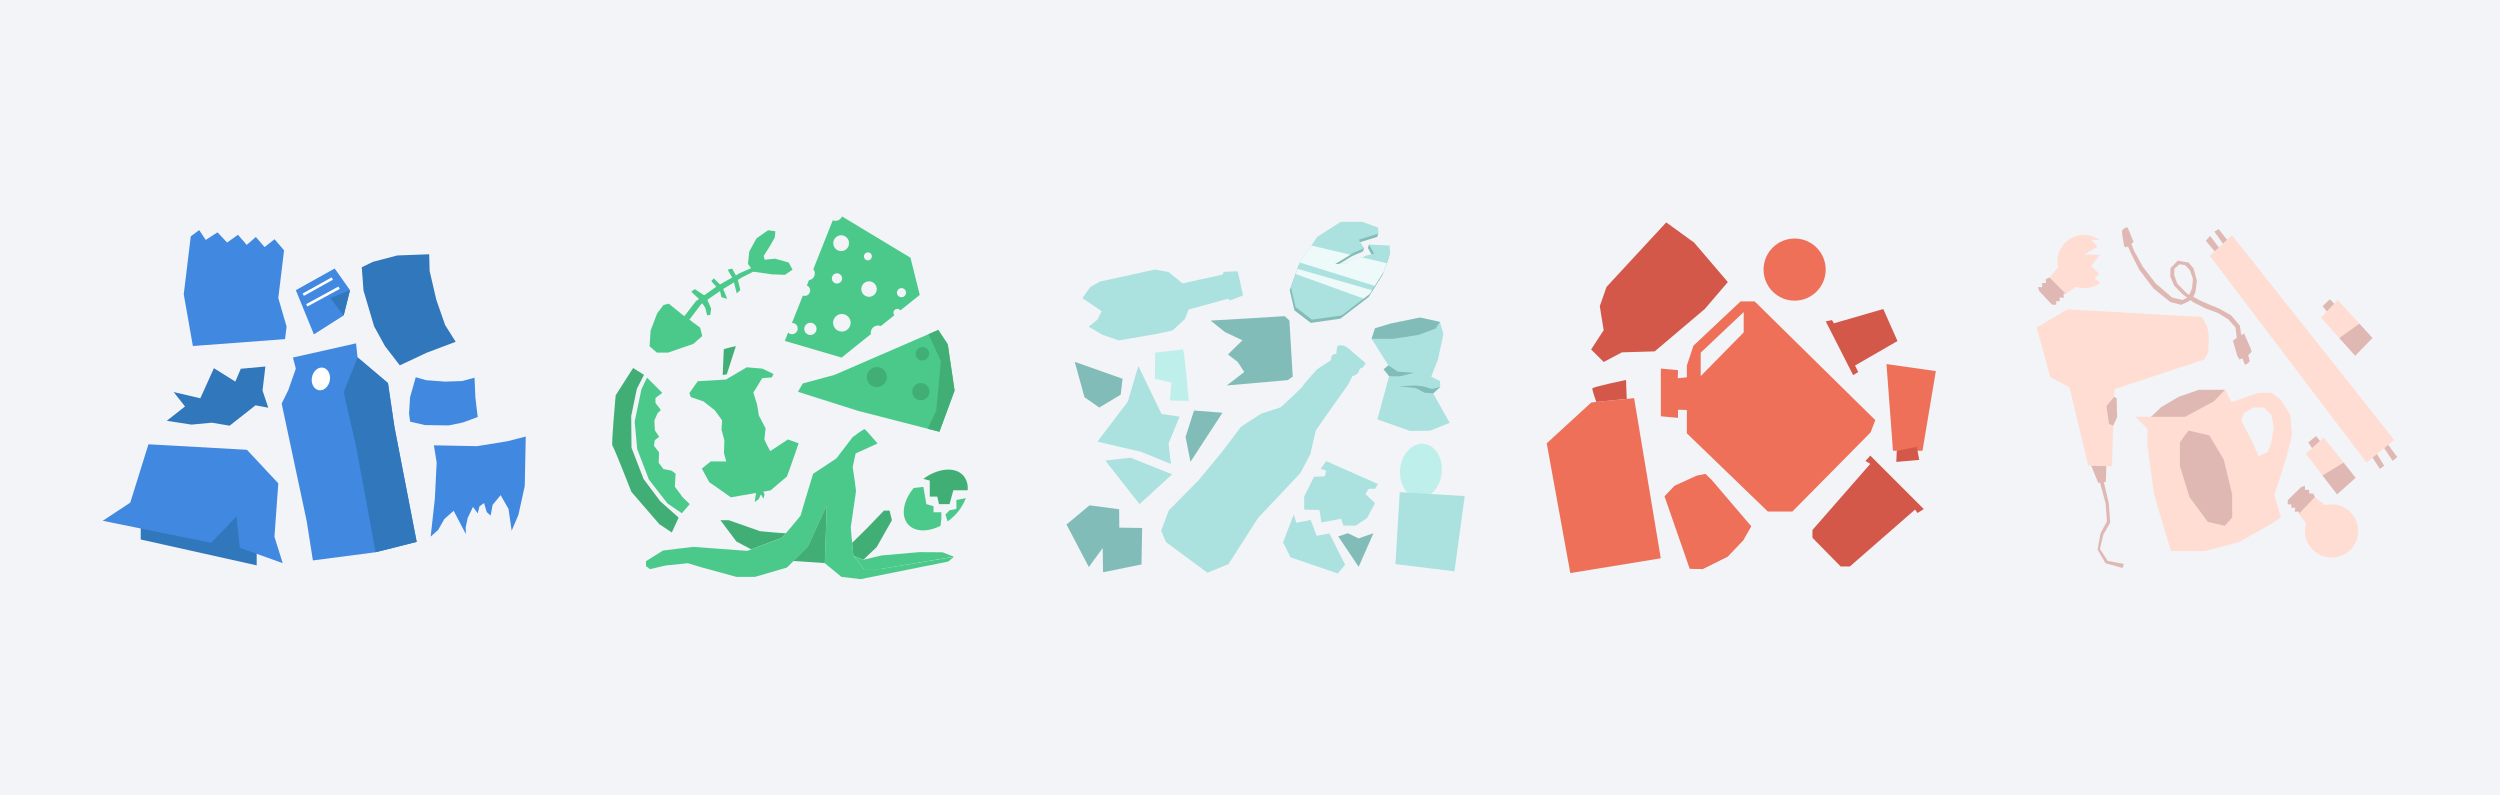 <svg id="Layer_1" data-name="Layer 1" xmlns="http://www.w3.org/2000/svg" xmlns:xlink="http://www.w3.org/1999/xlink" viewBox="0 0 1100 350"><defs><style>.cls-1{fill:none;}.cls-2{fill:#f2f4f8;}.cls-3{fill:#3177bc;}.cls-4{fill:#4189e0;}.cls-15,.cls-5{fill:#fff;}.cls-6{fill:#4bc98a;}.cls-7{fill:#41af75;}.cls-8{fill:#e0b8b3;}.cls-9{fill:#ffddd3;}.cls-10{fill:#ee7059;}.cls-11{fill:#d3584a;}.cls-12{fill:#abe1df;}.cls-13{fill:#82bcb8;}.cls-14{clip-path:url(#clip-path);}.cls-15{opacity:0.8;}.cls-16{fill:#bfefeb;}</style><clipPath id="clip-path"><polygon class="cls-1" points="606.38 100.14 599.4 97.62 589.94 97.61 579.67 104.16 571.96 115.31 568 126.25 570.05 135.15 577.26 140.65 590.3 138.79 602.67 129.32 608.87 119.46 611.65 111.78 611.43 108.02 602.36 107.63 604.61 111.6 601.14 112.45 598.92 113.49 595.71 113.65 592.21 116.06 587.43 116.18 595.54 111.22 600.21 109.22 597.88 105.48 606.47 102.81 606.38 100.14"/></clipPath></defs><title>roaf_top_ildesortering</title><rect class="cls-2" width="1100" height="350"/><polygon class="cls-3" points="116.77 161.26 105.94 162.26 103.55 167.91 94.12 162 88.14 175.25 76.42 172.51 81.4 178.84 73.38 185.15 84.27 186.83 93.16 185.98 101.04 187.3 106.52 182.99 112.43 178.34 118.04 179.39 115.51 171.82 116.77 161.26"/><polygon class="cls-4" points="210.19 183.48 209.18 175.05 208.79 166.19 203.36 167.65 195.8 167.91 187.46 167.28 182.92 165.98 180.41 174.85 179.99 182.06 180.46 185.52 186.87 187.03 197.44 187.18 203.7 185.89 210.19 183.48"/><polygon class="cls-3" points="175.9 160.75 187.74 155.2 200.49 150.38 195.85 143 191.98 131.91 189.04 119.23 188.85 111.87 174.73 112.41 164.01 115.23 159.18 117.59 159.94 127.83 164.61 143.59 169.38 152.27 175.9 160.75"/><polygon class="cls-4" points="190.91 195.94 209.9 196.31 223.32 194.14 231.33 192.07 230.89 213.83 228.12 226.5 225.13 233.52 223.75 223.93 220.27 217.87 216.75 222.14 215.87 226.84 214.16 225.31 213.01 221.37 210.99 222.73 210.21 225.87 208.11 223.02 205.8 227.87 204.91 231.97 204.97 234.98 203.22 231.65 199.61 224.74 195.47 228.42 192.8 233.16 189.49 236.11 191.34 219.37 192.13 203.49 190.91 195.94"/><polygon class="cls-4" points="137.67 246.58 165.25 242.99 183.34 238.42 173.55 187.85 170.71 168.56 157.31 157.23 156.66 151.07 128.9 157.31 130.16 162.21 126.88 171.57 123.93 177.59 134.94 229.26 137.67 246.58"/><polygon class="cls-3" points="157.31 157.23 151.22 172.58 156.71 196.55 165.25 242.99 183.34 238.42 173.55 187.85 170.71 168.56 157.31 157.23"/><ellipse class="cls-5" cx="141.19" cy="166.74" rx="5.04" ry="3.99" transform="translate(-49.82 272.81) rotate(-78.79)"/><polygon class="cls-3" points="112.94 243.68 112.94 248.76 61.92 237.38 61.92 221.64 103.08 220.43 112.94 230.11 112.94 243.68"/><polygon class="cls-4" points="120.76 236.17 122.45 212.68 108.65 197.91 65.31 195.49 57.32 221.15 45.21 229.15 92.91 238.83 104.05 227.21 105.5 241.01 124.39 247.79 120.76 236.17"/><polygon class="cls-4" points="130.17 127.67 147.25 118.14 154 127.67 151.22 138.79 138.11 147.13 130.17 127.67"/><rect class="cls-5" x="132.51" y="125.53" width="14.6" height="1.17" transform="translate(-43.7 83.98) rotate(-29.12)"/><rect class="cls-5" x="133.99" y="129.89" width="16.18" height="1.17" transform="translate(-45.14 84) rotate(-28.62)"/><polygon class="cls-3" points="151.22 138.79 145.27 131.11 154 127.67 151.22 138.79"/><polygon class="cls-4" points="84.86 152.25 80.85 129.47 83.94 103.98 87.66 101.24 90.52 105.57 95.7 102.22 99.93 106.71 104.72 103.31 108.56 107.76 112.57 104.26 116.41 108.71 120.8 105.26 124.99 110.14 122.45 131.13 126.1 143.71 125.43 149.21 84.86 152.25"/><path class="cls-6" d="M312.11,212.22c.42.18,9.48,6.61,9.48,6.61l17.52-3.08s6.73-5.81,7-5.92,5.29-14.78,5.29-14.78l-4.73-1.68-7.74,5.12a54.38,54.38,0,0,1-2.62-5.18c.09-.26.54-4.84.54-4.84l-2.95-5.67-.77-4.74-1.65-5.32,3.89-6.34,4.27-.36.71-1.48-4.93-2.37-6.86-.58L319.41,167l-12.39.73-3.71,5.24.67,1.77,5.57,1.87,5,3.95,3.17,4.39-.25,4.17,1.25,4.56-.17,5.69,1,3.69-6.78-.06-3.95,3.18Z"/><path class="cls-7" d="M318,165s.41-11,.47-11.27,5.31-1.44,5.31-1.44l-4,12.43Z"/><polygon class="cls-6" points="332.75 216.16 332.07 220.88 333.83 219.63 334.83 217.49 335.86 219.48 336.4 217.5 335.43 215.45 332.75 216.16"/><path class="cls-6" d="M383.68,144.66a3.2,3.2,0,0,1,3.86-1.18l6-4.79a1.69,1.69,0,0,1,2.22-2.51,1.6,1.6,0,0,1,.42.4l8.51-6.83-4.08-16.36L370.49,95.23a2.94,2.94,0,0,1-.3.55,3.12,3.12,0,0,1-3.77,1.15l-8.55,21.51a3,3,0,0,1-1.92,4.83l-.93,2.34a3.24,3.24,0,0,1,.36.2,2.38,2.38,0,0,1-2.12,4.23l-4.82,12.1a2.53,2.53,0,0,1,1.56.41,2.5,2.5,0,0,1-2.79,4.14,3.09,3.09,0,0,1-.43-.37L345.32,150l25,7.33L383.19,147A3.18,3.18,0,0,1,383.68,144.66ZM368.21,109.9a3.47,3.47,0,1,1,4.81-1A3.46,3.46,0,0,1,368.21,109.9Zm-1.8,11.35a2.25,2.25,0,1,1,.61,3.13A2.26,2.26,0,0,1,366.41,121.25Zm-11.33,25.69a2.69,2.69,0,1,1,3.73-.73A2.7,2.7,0,0,1,355.08,146.94Zm25.81-32.69a1.73,1.73,0,0,1-.47-2.4,1.73,1.73,0,1,1,2.87,1.93A1.73,1.73,0,0,1,380.89,114.25ZM368.25,145.2a3.85,3.85,0,1,1,5.34-1A3.85,3.85,0,0,1,368.25,145.2ZM380.48,130a3.39,3.39,0,1,1,4.71-.92A3.38,3.38,0,0,1,380.48,130Zm17.3-2.88a2,2,0,1,1-2.79.54A2,2,0,0,1,397.78,127.12Z"/><polygon class="cls-6" points="282.24 171.24 279.26 185.51 280.36 197.56 285.49 210.96 293.68 221.51 300.01 225.83 303.48 221.81 300.46 218.88 296.92 214.15 297.26 208.41 295.42 207.06 291.92 206.4 289.82 203.6 289.99 199.09 287.76 196.11 288.11 193.66 290.04 192.21 288.14 189.32 287.93 185.03 289.33 181.79 290.78 180.43 288.41 177.28 288.41 175.09 291.39 172.86 284.69 166.16 282.24 171.24"/><path class="cls-7" d="M277.82,216.43l12.35,14.27,5.43,3.59,3-6.55-8.05-7.15-7.36-9.81L277.86,197l-.13-13.93,2.49-12,3.15-6.14-4.81-3-7.66,12s-2,21.76-1.44,22.16S277.82,216.43,277.82,216.43Z"/><polygon class="cls-6" points="302.19 139.8 308.07 144.19 308.98 147.86 305.06 151.32 293.95 155.14 288.99 155.14 285.82 152.38 286.25 145.54 289.13 137.9 291.94 134.19 294.27 133.61 300.28 138.5 302.19 139.8"/><polygon class="cls-6" points="329.1 116.09 329.69 110.63 332.87 104.87 337.96 101.3 341.13 101.75 340.92 104.47 338.83 108.18 336.03 112.59 336.44 114.27 341.07 113.82 347.04 115.53 348.71 118.66 345.37 120.91 339.73 120.72 331.56 119.56 329.1 116.09"/><path class="cls-6" d="M302,142.43l6.54-8.63,8.31-5.79,9.69-6,7.56-3.82L332.69,117s-6.89,3-7.35,3.25-9.78,5.62-9.78,5.62l-9.34,6.62-6.16,8Z"/><polygon class="cls-6" points="311.17 138.81 310.34 135.47 308.06 132 304.13 128.33 305.71 127.22 310.58 130.44 312.88 135.72 312.57 138.46 311.17 138.81"/><polygon class="cls-6" points="317.42 130.78 316.81 128.01 312.96 123.65 314.06 122.49 317.77 126.13 319.98 131.48 317.42 130.78"/><polygon class="cls-6" points="324.18 129.1 323.26 125.43 322.66 123.01 320.17 118.67 322.17 118.17 324.5 122.55 325.75 127.6 324.18 129.1"/><path class="cls-6" d="M375.19,205.51c.15.44,1.47,10.52,1.47,10.52l-2.34,16.08,1.17,12.43,4.63,5.84h7.16L419.69,245l-2.4,2.07-38.59,7.75-8.48-1-7.3-6,.87-25.51-8.33,18.2-9.21,9.21-14,4.1H324l-15.49-4.24-5.85-1.76-9.79,1-6.88,1.6-1.75-1.31v-2.19l7.46-4.68s12.86-1.61,13.3-1.61,23.83,1.75,23.83,1.75l15.2-5.7s8.33-9.64,8.33-10.08,5.41-18.13,5.41-18.13L368,201.71l7.16-9.36s4.83-3.65,5.27-3.51,5.7,6.29,5.7,6.29l-9.65,4.38Z"/><path class="cls-7" d="M345.82,234.59c-.18.21-11.41-.87-11.41-.87l-13.74-4.82H317l7,9.35,6.51,3.46,13.52-5.07Z"/><polygon class="cls-7" points="374.95 238.85 381.48 232.41 388.94 224.66 391.42 224.66 392.44 228.9 385.72 240.74 379.87 246.29 375.49 244.54 374.95 238.85"/><polygon class="cls-6" points="419.69 244.95 414.7 243 404.5 242.94 387.91 244.39 379.87 246.29 375.49 244.54 380.12 250.38 387.28 250.38 419.69 244.95"/><polygon class="cls-7" points="349.05 246.85 362.92 247.75 363.79 222.24 355.46 240.44 349.05 246.85"/><path class="cls-7" d="M406.28,210.7l2.82.75v7.05h3.3l.75,3.31h4.65l1.66-6.08h6.28a8.34,8.34,0,0,0-1.84-6.43C420.32,205.21,412.72,205.93,406.28,210.7Z"/><path class="cls-6" d="M414.2,228.26v-2.85h-3.45v-2.7l-3.15-.9-1.32-7.59s-2,.21-4.24.49c-4.61,5.54-5.81,12.18-2.5,16,3,3.39,8.72,3.47,14.28.67Z"/><path class="cls-6" d="M420.81,220v3.93l-3,.6L416,226.38l.93,3.05c.62-.45,1.22-.91,1.81-1.43a21.6,21.6,0,0,0,6.2-8.8Z"/><polygon class="cls-6" points="413.33 189.97 420.02 171.86 417.02 151.51 412.83 145.18 367.13 164.97 353.21 168.72 351.1 172.4 377.63 180.8 413.33 189.97"/><polygon class="cls-7" points="408.54 147.03 414 158.98 411.92 180.75 408.18 188.65 413.33 189.97 420.02 171.86 417.02 151.51 412.83 145.18 408.54 147.03"/><circle class="cls-7" cx="385.8" cy="165.93" r="4.42"/><circle class="cls-7" cx="405.18" cy="172.32" r="3.8"/><circle class="cls-7" cx="405.84" cy="155.68" r="2.98"/><path class="cls-8" d="M986.16,147.37c-.1-.26-.61-4.07-.61-4.07l-3.89-4.59-5.36-3s-7.39-3-7.63-3.18-6.35-3.33-6.35-3.33L958,124.82,956.64,121l.1-2.8,2.26-1.91,2.46.39,2.1,2.22,1.34,3.81-.4,4.1-1.6,3.82L960.3,132l-4.56-1.08-7.31-6.28-5.69-7.42L939,110.36l-1.21-3.09,1-.82-2.6-6.27-1-.08-1.51,1.28.14,2.11.76,4.65.58.69,1.17-.29,1.61,3.58,3.4,6.65L947.6,127l7.34,5.9,4.8,1.23,3.12-1.46,1.74-1,1.42-3.2.6-5-1.46-5.35-2.21-2.6-4.71-.84L955,118l-.06,3.69,1.71,4,3.52,3.61,5,3.76,5.23,2.64,5.5,2,4.72,2.94,3,3.5.59,4.45-1.71,1.32,1.93,6.72.95,1.55,1.32-.53,1,2.7.67,0L989.9,159l-.66-2.73,1.46-1.47-.28-1.17-3-6.88Z"/><polygon class="cls-8" points="946.46 183.39 950.95 179.1 958.55 174.62 967.52 171.5 974.15 171.5 979.02 171.5 979.02 183.39 967.52 189.44 949 189.44 946.46 183.39"/><path class="cls-9" d="M1008.47,191.39l-.78-9-4.1-6.44-4.09-3.12h-5.85l-6,2.15-5.74,1.9L979,171.5l-4.87,5.07-12.67,6.82H939.64l5.26,5.27v7.41s2.73,20.08,2.73,20.67,7.61,25.73,7.61,25.73h14.81l15-3.9,13.84-7.8,4.68-3.12-2.83-9.91,5.37-16.8Zm-21.26-9.56,4.49-2.53H996l3.31,3.12,1.17,5.26-1,6.63-1.56,4.49-4.17,2-2.46-5.87-5.14-9.78Z"/><polygon class="cls-8" points="963.39 218.74 959.16 205.1 959.16 194.59 962.93 189.44 972.12 191.57 978.5 202.28 982.17 217.67 982.17 227.7 978.89 231.36 971.44 229.65 963.39 218.74"/><circle class="cls-9" cx="1025.89" cy="233.63" r="11.71"/><polygon class="cls-9" points="1022.99 222.3 1018.58 218.74 1011.53 226.05 1015.52 231.5 1024.03 224.19 1022.99 222.3"/><polygon class="cls-8" points="1018.58 218.74 1017.78 217.14 1016.05 217.14 1016.05 215.54 1014.19 215.54 1014.19 213.68 1012.46 214.34 1006.6 220.06 1006.6 221.93 1008.2 221.93 1008.2 223.39 1009.93 223.39 1009.66 225.12 1011.53 225.12 1011.53 226.05 1018.58 218.74"/><polygon class="cls-9" points="972.34 112.6 1041.29 203.55 1053.43 193.54 982.07 103.5 972.34 112.6"/><polygon class="cls-8" points="1050.79 195.72 1054.79 201.11 1052.79 202.79 1049.03 197.17 1050.79 195.72"/><polygon class="cls-8" points="1045.87 199.78 1049.04 204.91 1047.13 206.33 1043.94 201.36 1045.87 199.78"/><polygon class="cls-8" points="979.92 105.52 976.19 100.78 974.34 101.94 978.1 107.22 979.92 105.52"/><polygon class="cls-8" points="974.48 110.6 970.57 105.94 972.43 103.78 976.3 108.9 974.48 110.6"/><polygon class="cls-9" points="1036.28 156.53 1021.24 139.74 1028.63 132.06 1043.88 148.7 1036.28 156.53"/><polygon class="cls-8" points="1029.3 148.74 1038.12 142.41 1043.88 148.7 1036.28 156.53 1029.3 148.74"/><polygon class="cls-8" points="1023.81 137.06 1021.96 134.69 1025.19 131.65 1027.05 133.7 1023.81 137.06"/><polygon class="cls-9" points="1028.29 217.49 1014.53 199.63 1022.48 192.52 1036.45 210.24 1028.29 217.49"/><polygon class="cls-8" points="1021.9 209.21 1031.17 203.54 1036.45 210.24 1028.29 217.49 1021.9 209.21"/><polygon class="cls-8" points="1017.3 197.15 1015.63 194.64 1019.07 191.86 1020.78 194.04 1017.3 197.15"/><polygon class="cls-9" points="918.85 204.9 910.58 170.48 902.14 165.89 896.14 144.09 909.73 136.1 968.88 139.5 971.25 143.91 971.9 148.35 971.59 155.09 969.88 158.14 930.34 171.26 929.25 205.11 918.85 204.9"/><polygon class="cls-8" points="920.15 204.93 923.2 212.47 926.58 211.98 926.79 205.06 920.15 204.93"/><path class="cls-8" d="M924,212.36l2.49,9.22.57,7.8-2.87,5.37-1.24,7.09,3.49,6,7.52,2.07.55-1.79-7.1-1.31-3.45-5.27,1.52-6.31,3-5.25s-.56-8.28-.6-8.52-2.62-11.24-2.62-11.24Z"/><polygon class="cls-8" points="930.24 174.59 931.34 175.27 931.55 183.56 929.82 187.28 927.96 186.52 926.81 178.66 930.24 174.59"/><polygon class="cls-9" points="905.47 117.73 901.81 122.06 908.97 129.27 914.51 125.4 907.38 116.73 905.47 117.73"/><polygon class="cls-8" points="901.81 122.06 900.2 122.82 900.16 124.55 898.56 124.52 898.52 126.38 896.66 126.33 897.28 128.08 902.87 134.06 904.73 134.1 904.77 132.5 906.23 132.53 906.27 130.81 907.99 131.11 908.03 129.25 908.97 129.27 901.81 122.06"/><path class="cls-9" d="M921.58,122.5l2-2L920.13,117l3.84-4.84-7-.16,6-3.46-2.69-3,3.56.08a11.7,11.7,0,1,0,.2,18.77Z"/><polygon class="cls-10" points="750.37 208.5 753.05 211.06 770.51 231.51 766.98 237.72 760.13 244.89 749.05 250.4 743.44 250.17 732.38 218.37 736.82 213.71 746.53 209.29 750.37 208.5"/><polygon class="cls-10" points="770.51 231.51 769.64 231.06 763.29 232.78 752.32 239.82 744.58 246.71 743.44 250.17 749.05 250.4 760.13 244.89 766.98 237.72 770.51 231.51"/><polygon class="cls-11" points="760.25 124.11 745.42 106.75 733.14 97.85 706.88 126.23 703.91 134.7 705.61 145.29 700.1 153.76 705.61 159.27 713.65 155.03 728.06 154.61 750.08 135.97 760.25 124.11"/><path class="cls-10" d="M772.06,132.62h-6.22l-20.73,19.49-2.9,8.7v29.86l35.65,34.41h10.78l34.42-34.83,2.07-5.39Zm-4.83,13.62L748.31,165.5V155.18l18.92-17.88Z"/><polygon class="cls-10" points="730.77 162.18 730.77 183.16 738.33 183.85 738.33 180.29 742.92 180.41 742.92 165.96 738.22 166.42 738.33 162.87 730.77 162.18"/><polygon class="cls-10" points="832.91 198.31 830.05 160.19 851.77 163.28 845.89 198.33 832.91 198.31"/><polygon class="cls-11" points="834.57 198.31 834.38 203.24 844.48 202.35 843.38 196.62 834.57 198.31"/><polygon class="cls-11" points="816.23 160.82 834.89 150.05 828.64 135.96 806.92 142.27 806.07 140.84 803.33 141.41 815.38 165.06 817.61 163.7 816.23 160.82"/><polygon class="cls-11" points="797.47 233.2 822.93 204.1 820.79 202.81 822.93 200.46 846.47 224 843.69 225.71 842.62 224.21 813.95 249.24 809.88 249.24 797.47 236.62 797.47 233.2"/><polygon class="cls-10" points="690.93 252.15 680.56 195.06 700.18 177.08 719.01 175.19 730.74 245.65 690.93 252.15"/><path class="cls-11" d="M702.39,176.86s-2-5.37-1.73-6,14.78-3.69,14.78-3.69l.34,8.32Z"/><circle class="cls-10" cx="789.64" cy="118.62" r="13.67"/><path class="cls-12" d="M513,238.51l-2.08-5,3.36-8.95s12.72-12.81,13.17-13.34,10.14-12.28,10.14-12.28l8.52-11.22,8.9-5.76s7.85-2.42,8.47-2.79,9.6-8.8,9.88-9.48,6.14-7.19,6.14-7.19l6.2-4.12s-.39-2.75,2.24-2.64c.18.15,0-3.6,1-3.68s2.1-.68,4.91,1.71l7,6s-.84,2.06-1.81,2.14-1.06,1.83-1.71,2.48a6.59,6.59,0,0,1-2.26,1.11l-2.07,4s-13.73,19.23-14,19.9-2.43,10.35-2.43,10.35l-4.4,8.38-18.69,19.84-12.93,20.2L531.28,252Z"/><polygon class="cls-13" points="485.34 251.79 502.25 248.36 502.55 232.3 492.49 232.17 492.42 224.06 479.4 222.35 469.26 230.77 479.09 249.51 485.18 241.13 485.34 251.79"/><polygon class="cls-12" points="603.52 149.06 610.91 160.79 608.8 162.46 611.22 165.51 606.04 184.53 620.38 189.59 629.12 189.53 637.84 186.06 630.6 173.08 633.7 170.24 633.57 167.66 629.74 165.73 632.76 157.98 635.1 146.95 633.58 141.66 624.79 139.73 611.97 142.36 605.02 144.44 603.52 149.06"/><polygon class="cls-13" points="633.58 141.66 631.69 144.53 624.28 147.32 612.99 149.09 603.52 149.06 605.02 144.44 611.97 142.36 624.79 139.73 633.58 141.66"/><polygon class="cls-13" points="610.91 160.79 614.98 163.51 622.2 164.01 615.94 165.6 611.22 165.51 608.8 162.46 610.91 160.79"/><polygon class="cls-13" points="630.6 173.08 626.86 172.81 623.01 170.79 615.49 169.96 622.95 169.6 626.39 170.03 630.16 171.15 633.7 170.24 630.6 173.08"/><polygon class="cls-12" points="483.88 123.92 508.16 118.6 514.13 119.68 520.32 124.69 537.92 120.83 538.45 119.6 544.6 119.37 546.93 129.99 541.21 132.2 540.25 131.46 523 136.19 521.36 140.33 515.94 145.38 508.81 146.94 492.24 149.77 485.2 147.34 479 143.77 482.78 140.71 484.75 136.94 476.24 131.17 479.77 126.26 483.88 123.92"/><polygon class="cls-13" points="568.81 165.68 566.57 167.26 539.79 169.6 547.48 163.67 544.58 159.22 540.29 155.97 546.65 149.73 538.97 146.1 532.67 141.06 565.32 139.11 567.33 141.03 568.81 165.68"/><polygon class="cls-13" points="606.47 102.81 598.89 99.04 589.42 99.03 579.16 105.58 571.44 116.74 567.49 127.67 569.53 136.57 576.75 142.07 589.79 140.21 602.16 130.74 608.36 120.88 611.13 113.2 610.92 109.44 602.36 107.63 601.85 109.05 604.09 113.02 600.63 113.87 598.41 114.91 595.2 115.07 591.69 117.48 586.92 117.6 595.03 112.64 599.69 110.64 600.21 109.22 597.36 106.9 605.96 104.23 606.47 102.81"/><polygon class="cls-12" points="606.38 100.14 599.4 97.62 589.94 97.61 579.67 104.16 571.96 115.31 568 126.25 570.05 135.15 577.26 140.65 590.3 138.79 602.67 129.32 608.87 119.46 611.65 111.78 611.43 108.02 602.36 107.63 604.61 111.6 601.14 112.45 598.92 113.49 595.71 113.65 592.21 116.06 587.43 116.18 595.54 111.22 600.21 109.22 597.88 105.48 606.47 102.81 606.38 100.14"/><g class="cls-14"><polygon class="cls-15" points="569.71 106.33 619.14 117.92 614.24 128.72 564.28 113.12 569.71 106.33"/><path class="cls-15" d="M566.77,117.18c.77.08,41.43,11.82,41.43,11.82l-3.28,4.16-38-13.74Z"/></g><polygon class="cls-12" points="501.39 221.82 515.73 208.71 497.44 201.38 486.34 202.65 501.39 221.82"/><polygon class="cls-12" points="515.21 204.17 514.17 195.11 519.02 183.31 511.08 182.15 500.87 161.05 496.23 176.73 482.86 194.33 502.08 198.79 515.21 204.17"/><polygon class="cls-13" points="523.82 203.19 537.88 181.61 525.37 180.63 521.65 192.25 523.82 203.19"/><path class="cls-16" d="M523.05,176.42s-1.91-22.74-2.59-22.66l-12.23,1.4-.07,11.48,7.24,1.7-.63,7.88Z"/><polygon class="cls-13" points="483.67 179.31 493.12 173.64 493.93 166.66 472.88 159.2 477.18 174.78 483.67 179.31"/><path class="cls-12" d="M567.7,245.17c0-.53-3.17-6.52-3.17-6.52l4.76-12.32,1.05,3.7,6.34-1.23,2.64,6.95,5.64-1,6.86,13.73-3.17,3.88Z"/><polygon class="cls-13" points="597.81 249.39 604.32 234.61 597.81 236.89 593.05 234.61 588.83 236.01 597.81 249.39"/><polygon class="cls-12" points="596.58 231.26 601.5 227.92 605.02 221.4 600.8 217.35 602.21 215.06 605.02 215.06 606.26 212.95 583.55 202.92 581.08 206.26 583.55 207.14 582.84 209.61 578.18 209.78 573.86 218.41 573.86 224.22 580.55 224.4 581.43 229.85 590.06 228.27 591.12 231.26 596.58 231.26"/><ellipse class="cls-16" cx="625.19" cy="207.18" rx="11.97" ry="9.19" transform="translate(349.53 805.34) rotate(-83.59)"/><polygon class="cls-12" points="613.99 248.21 639.95 251.39 644.48 218.27 615.9 216.54 613.99 248.21"/></svg>